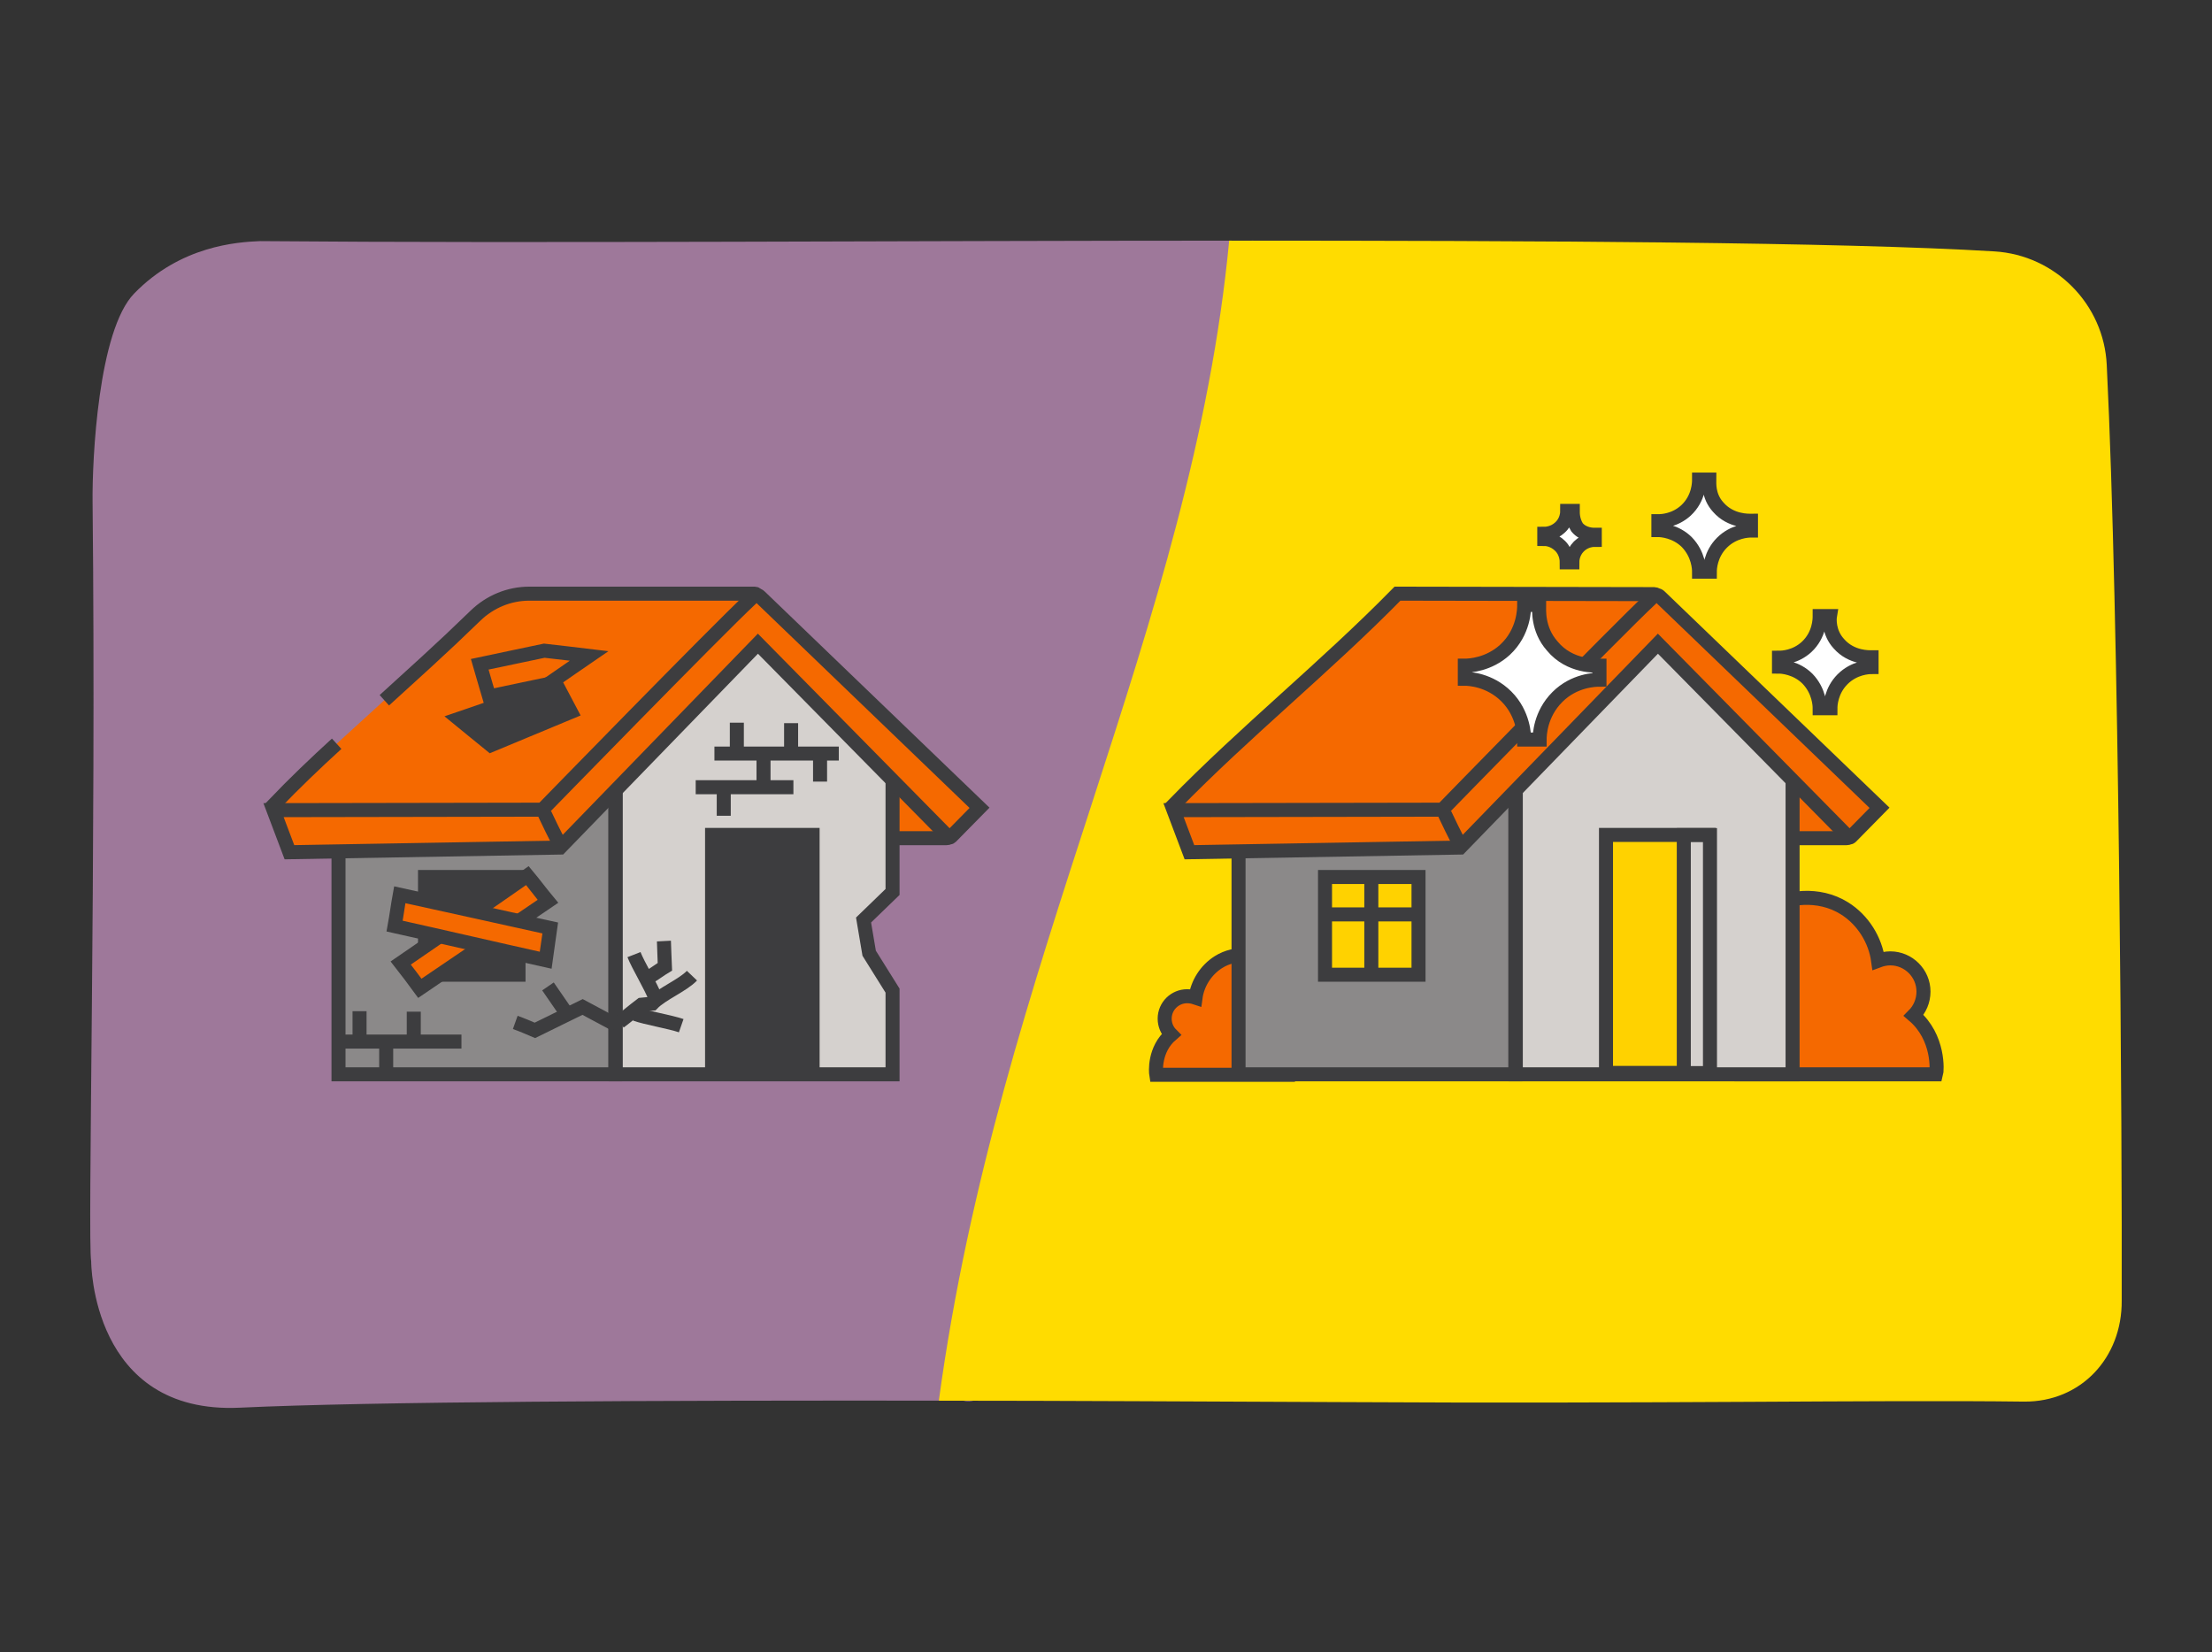 <svg width="478" height="357" viewBox="0 0 478 357" fill="none" xmlns="http://www.w3.org/2000/svg">
  <rect x="0" y="0" width="478" height="357" fill="#333333" stroke="none"/>
  <g clip-path="url(#clip0_4553_59532)">
    <path d="M56.176 52.101C51.225 52.303 39 53.111 28.998 63.417C21.219 71.398 19.905 99.284 20.006 108.477C20.814 184.757 18.895 268.211 19.703 272.555C19.703 272.656 19.703 305.694 51.832 304.178C79.616 302.865 140.741 302.562 208.13 302.663C235.207 309.432 298.049 58.769 270.871 52C196.309 52 114.472 52.606 56.176 52.101Z" fill="#9E789A"/>
    <path d="M437.373 302.865C449.699 302.966 458.59 293.368 458.489 281.042C458.59 246.691 457.983 134.14 455.256 78.875C454.649 65.74 444.142 55.132 431.008 54.324C397.869 52.303 332.096 52 265.617 52C257.635 135.958 215.807 207.591 202.875 302.663C229.447 302.663 262.08 302.865 288.955 302.966C358.567 303.37 405.648 302.461 437.373 302.865Z" fill="#FFDC00"/>
    <path d="M413.531 219.412C414.845 218.098 415.653 216.28 415.653 214.259C415.653 210.319 412.42 207.086 408.48 207.086C407.57 207.086 406.661 207.288 405.853 207.591C405.247 203.146 402.62 198.801 398.579 196.275C392.921 192.739 386.05 193.85 382.009 196.174C373.421 201.024 369.986 215.876 375.846 232.142C389.991 232.142 404.236 232.142 418.381 232.142C418.583 231.435 419.088 224.16 413.531 219.412Z" fill="#F56900" stroke="#3D3D3F" stroke-width="3.031" stroke-miterlimit="10"/>
    <path d="M253.094 223.554C252.184 222.645 251.679 221.432 251.679 220.119C251.679 217.391 253.902 215.269 256.529 215.269C257.135 215.269 257.741 215.37 258.347 215.573C258.752 212.542 260.57 209.612 263.298 207.894C267.137 205.469 271.886 206.278 274.614 207.793C280.373 211.127 282.797 221.23 278.756 232.243C269.158 232.243 259.459 232.243 249.861 232.243C249.76 231.637 249.355 226.787 253.094 223.554Z" fill="#F56900" stroke="#3D3D3F" stroke-width="3.031" stroke-miterlimit="10"/>
    <path d="M180.445 167.077L202.572 167.481L205.097 180.413C205.198 180.817 204.895 181.12 204.491 181.12H180.445V167.077Z" fill="#F56900" stroke="#3D3D3F" stroke-width="3.031" stroke-miterlimit="10"/>
    <path d="M132.96 164.45H73.148V232.142H132.96V164.45Z" fill="#8B8989" stroke="#3D3D3F" stroke-width="3.031" stroke-miterlimit="10"/>
    <path d="M192.874 232.142H133.062V164.45L163.17 135.453L192.874 164.45V192.739L186.61 198.801L187.822 205.974L192.874 214.057V232.142Z" fill="#D5D1CE" stroke="#3D3D3F" stroke-width="3.031" stroke-miterlimit="10"/>
    <path d="M72.749 160.712C68.102 164.955 63.555 169.299 59.211 173.846C60.625 175.665 63.555 179.908 64.97 181.727C82.853 180.615 100.634 179.504 118.517 178.392L163.376 128.684C163.477 128.583 163.376 128.28 163.174 128.28H114.375C110.031 128.28 105.888 129.998 102.756 133.029C99.22 136.464 95.684 139.798 92.148 143.031C89.117 145.759 86.086 148.588 83.055 151.316" fill="#F56900"/>
    <path d="M72.749 160.712C68.102 164.955 63.555 169.299 59.211 173.846C60.625 175.665 63.555 179.908 64.97 181.727C82.853 180.615 100.634 179.504 118.517 178.392L163.376 128.684C163.477 128.583 163.376 128.28 163.174 128.28H114.375C110.031 128.28 105.888 129.998 102.756 133.029C99.22 136.464 95.684 139.798 92.148 143.031C89.117 145.759 86.086 148.588 83.055 151.316" stroke="#3D3D3F" stroke-width="3.031" stroke-miterlimit="10"/>
    <path d="M211.669 174.554L205.506 180.818C205.304 181.02 205.102 181.02 204.9 180.818L163.78 139.091L121.043 183.141L62.544 184.152L59.109 175.059L117.203 174.958C117.203 174.958 154.889 136.262 162.163 129.493L162.769 128.887C163.173 128.482 163.78 128.482 164.184 128.887L211.669 174.554Z" fill="#F56900" stroke="#3D3D3F" stroke-width="3.031" stroke-miterlimit="10"/>
    <path d="M112.05 189.506H91.844V210.622H112.05V189.506Z" fill="#3D3D3F" stroke="#3D3D3F" stroke-width="3.031" stroke-miterlimit="10"/>
    <path d="M175.597 180.413H153.875V231.839H175.597V180.413Z" fill="#3D3D3F" stroke="#3D3D3F" stroke-width="3.031" stroke-miterlimit="10"/>
    <path d="M117.703 175.867C118.713 177.988 119.724 180.11 120.835 182.232L117.703 175.867Z" fill="#F56900"/>
    <path d="M117.703 175.867C118.713 177.988 119.724 180.11 120.835 182.232" stroke="#3D3D3F" stroke-width="3.031" stroke-miterlimit="10"/>
    <path d="M374.938 167.077L397.064 167.481L399.59 180.413C399.691 180.817 399.387 181.12 398.983 181.12H374.938V167.077Z" fill="#F56900" stroke="#3D3D3F" stroke-width="3.031" stroke-miterlimit="10"/>
    <path d="M327.452 164.45H267.641V232.142H327.452V164.45Z" fill="#8B8989" stroke="#3D3D3F" stroke-width="3.031" stroke-miterlimit="10"/>
    <path d="M387.366 232.142H327.555V164.45L357.663 135.453L387.366 164.45V232.142Z" fill="#D5D1CE" stroke="#3D3D3F" stroke-width="3.031" stroke-miterlimit="10"/>
    <path d="M301.989 128.28C286.328 144.243 269.254 157.883 253.594 173.947C255.008 175.766 257.938 180.009 259.353 181.828C277.235 180.716 295.017 179.605 312.9 178.493L357.759 128.785C357.86 128.684 357.759 128.381 357.557 128.381L301.989 128.28Z" fill="#F56900" stroke="#3D3D3F" stroke-width="3.031" stroke-miterlimit="10"/>
    <path d="M406.154 174.554L399.991 180.818C399.789 181.02 399.586 181.02 399.384 180.818L358.264 139.091L315.527 183.141L257.029 184.152L253.594 175.059L311.688 174.958C311.688 174.958 349.373 136.262 356.647 129.493L357.254 128.887C357.658 128.482 358.264 128.482 358.668 128.887L406.154 174.554Z" fill="#F56900" stroke="#3D3D3F" stroke-width="3.031" stroke-miterlimit="10"/>
    <path d="M306.535 189.506H286.328V210.622H306.535V189.506Z" fill="#FFD200" stroke="#3D3D3F" stroke-width="3.031" stroke-miterlimit="10"/>
    <path d="M369.274 180.413H347.047V231.839H369.274V180.413Z" fill="#FFD200" stroke="#3D3D3F" stroke-width="3.031" stroke-miterlimit="10"/>
    <path d="M363.858 231.877H369.516V180.451H363.858V231.877Z" fill="#D5D1CE" stroke="#3D3D3F" stroke-width="3.031" stroke-miterlimit="10"/>
    <path d="M312.195 175.867C313.206 177.988 314.216 180.11 315.327 182.232L312.195 175.867Z" fill="#F56900"/>
    <path d="M312.195 175.867C313.206 177.988 314.216 180.11 315.327 182.232" stroke="#3D3D3F" stroke-width="3.031" stroke-miterlimit="10"/>
    <path d="M332.603 130.705C331.492 130.705 330.482 130.705 329.37 130.705C329.37 131.513 329.37 136.564 325.228 140.404C321.692 143.637 317.549 143.839 316.539 143.839C316.539 144.748 316.539 145.759 316.539 146.668C317.448 146.668 321.894 146.87 325.531 150.507C329.269 154.245 329.37 158.994 329.37 159.802C330.482 159.802 331.593 159.802 332.704 159.802C332.704 158.893 332.805 154.346 336.544 150.608C340.181 146.971 344.727 146.87 345.637 146.87C345.637 145.86 345.637 144.849 345.637 143.839C345.03 143.839 339.272 144.243 335.432 139.595C332.199 135.958 332.603 131.614 332.603 130.705Z" fill="white" stroke="#3D3D3F" stroke-width="3.031" stroke-miterlimit="10"/>
    <path d="M369.38 103.628C368.673 103.628 367.864 103.628 367.157 103.628C367.157 104.234 367.157 107.669 364.328 110.296C361.903 112.519 359.074 112.62 358.367 112.62C358.367 113.226 358.367 113.933 358.367 114.54C358.973 114.54 362.105 114.742 364.53 117.166C367.056 119.793 367.157 122.925 367.157 123.531C367.965 123.531 368.673 123.531 369.481 123.531C369.481 122.925 369.582 119.793 372.108 117.267C374.634 114.742 377.766 114.641 378.372 114.641C378.372 113.933 378.372 113.226 378.372 112.519C377.968 112.519 374.027 112.721 371.299 109.589C369.077 107.164 369.38 104.234 369.38 103.628Z" fill="white" stroke="#3D3D3F" stroke-width="3.031" stroke-miterlimit="10"/>
    <path d="M395.442 133.13C394.735 133.13 393.927 133.13 393.22 133.13C393.22 133.736 393.22 137.171 390.391 139.798C387.966 142.021 385.137 142.122 384.43 142.122C384.43 142.728 384.43 143.435 384.43 144.041C385.036 144.041 388.168 144.244 390.593 146.668C393.119 149.295 393.22 152.427 393.22 153.033C394.028 153.033 394.735 153.033 395.543 153.033C395.543 152.427 395.644 149.295 398.17 146.769C400.696 144.244 403.828 144.142 404.434 144.142C404.434 143.435 404.434 142.728 404.434 142.021C404.03 142.021 400.09 142.223 397.362 139.091C395.139 136.666 395.341 133.736 395.442 133.13Z" fill="white" stroke="#3D3D3F" stroke-width="3.031" stroke-miterlimit="10"/>
    <path d="M339.874 110.397C339.47 110.397 339.066 110.397 338.662 110.397C338.662 110.701 338.662 112.62 337.045 114.035C335.732 115.247 334.115 115.348 333.711 115.348C333.711 115.752 333.711 116.055 333.711 116.459C334.115 116.459 335.732 116.56 337.146 117.975C338.561 119.389 338.561 121.208 338.561 121.511C338.965 121.511 339.369 121.511 339.773 121.511C339.773 121.208 339.773 119.49 341.187 118.076C342.602 116.662 344.319 116.662 344.623 116.662C344.623 116.257 344.623 115.853 344.623 115.55C344.42 115.55 342.198 115.651 340.783 113.934C339.773 112.317 339.874 110.701 339.874 110.397Z" fill="white" stroke="#3D3D3F" stroke-width="3.031" stroke-miterlimit="10"/>
    <path d="M117.606 140.606C112.959 141.617 108.311 142.526 103.664 143.536C104.573 146.668 105.482 149.8 106.392 152.831C103.967 153.639 101.542 154.549 99.117 155.357C101.441 157.277 103.765 159.095 106.088 161.015C111.847 158.59 117.606 156.266 123.365 153.842C122.153 151.518 120.94 149.295 119.728 146.971C122.254 145.254 124.78 143.435 127.305 141.718C124.072 141.313 120.839 141.01 117.606 140.606Z" fill="#F56900" stroke="#3D3D3F" stroke-width="3.031" stroke-miterlimit="10"/>
    <path d="M119.426 146.062C114.779 147.072 110.131 147.982 105.483 148.992C105.989 150.103 106.292 152.326 106.797 153.437C104.776 154.347 102.857 155.155 100.836 155.963C102.452 157.075 104.069 158.994 105.585 160.106C111.04 158.085 116.496 155.256 121.952 153.134C121.144 151.316 120.335 148.083 119.426 146.062Z" fill="#3D3D3F"/>
    <path d="M154.383 162.833C161.455 162.833 174.286 162.833 181.258 162.833H154.383Z" fill="#F56900"/>
    <path d="M154.383 162.833C161.455 162.833 174.286 162.833 181.258 162.833" stroke="#3D3D3F" stroke-width="3.031" stroke-miterlimit="10"/>
    <path d="M150.336 170.108C157.408 170.108 164.38 170.108 171.452 170.108H150.336Z" fill="#F56900"/>
    <path d="M150.336 170.108C157.408 170.108 164.38 170.108 171.452 170.108" stroke="#3D3D3F" stroke-width="3.031" stroke-miterlimit="10"/>
    <path d="M164.992 163.642C164.992 165.359 164.992 167.178 164.992 168.895V163.642Z" fill="#F56900"/>
    <path d="M164.992 163.642C164.992 165.359 164.992 167.178 164.992 168.895" stroke="#3D3D3F" stroke-width="3.031" stroke-miterlimit="10"/>
    <path d="M177.211 163.642C177.211 165.359 177.211 167.178 177.211 168.895V163.642Z" fill="#F56900"/>
    <path d="M177.211 163.642C177.211 165.359 177.211 167.178 177.211 168.895" stroke="#3D3D3F" stroke-width="3.031" stroke-miterlimit="10"/>
    <path d="M170.953 156.266C170.953 157.984 170.953 159.803 170.953 161.52V156.266Z" fill="#F56900"/>
    <path d="M170.953 156.266C170.953 157.984 170.953 159.803 170.953 161.52" stroke="#3D3D3F" stroke-width="3.031" stroke-miterlimit="10"/>
    <path d="M159.227 156.165C159.227 157.883 159.227 159.701 159.227 161.419V156.165Z" fill="#F56900"/>
    <path d="M159.227 156.165C159.227 157.883 159.227 159.701 159.227 161.419" stroke="#3D3D3F" stroke-width="3.031" stroke-miterlimit="10"/>
    <path d="M72.844 225.07C79.916 225.07 92.747 225.07 99.719 225.07H72.844Z" fill="#F56900"/>
    <path d="M72.844 225.07C79.916 225.07 92.747 225.07 99.719 225.07" stroke="#3D3D3F" stroke-width="3.031" stroke-miterlimit="10"/>
    <path d="M83.453 225.979C83.453 227.697 83.453 229.515 83.453 231.233V225.979Z" fill="#F56900"/>
    <path d="M83.453 225.979C83.453 227.697 83.453 229.515 83.453 231.233" stroke="#3D3D3F" stroke-width="3.031" stroke-miterlimit="10"/>
    <path d="M89.414 218.604C89.414 220.321 89.414 222.14 89.414 223.857V218.604Z" fill="#F56900"/>
    <path d="M89.414 218.604C89.414 220.321 89.414 222.14 89.414 223.857" stroke="#3D3D3F" stroke-width="3.031" stroke-miterlimit="10"/>
    <path d="M77.695 218.503C77.695 220.22 77.695 222.039 77.695 223.756V218.503Z" fill="#F56900"/>
    <path d="M77.695 218.503C77.695 220.22 77.695 222.039 77.695 223.756" stroke="#3D3D3F" stroke-width="3.031" stroke-miterlimit="10"/>
    <path d="M156.398 171.017C156.398 172.735 156.398 174.553 156.398 176.271V171.017Z" fill="#F56900"/>
    <path d="M156.398 171.017C156.398 172.735 156.398 174.553 156.398 176.271" stroke="#3D3D3F" stroke-width="3.031" stroke-miterlimit="10"/>
    <path d="M86.586 208.096C88 209.915 89.415 211.733 90.728 213.552C99.922 207.288 109.217 201.024 118.411 194.76C116.896 192.941 115.481 191.022 113.966 189.203C104.873 195.568 95.679 201.832 86.586 208.096Z" fill="#F56900" stroke="#3D3D3F" stroke-width="3.031" stroke-miterlimit="10"/>
    <path d="M133.066 221.432C130.641 220.119 128.317 218.906 125.893 217.593C122.457 219.311 119.022 220.927 115.587 222.645C114.173 222.038 112.758 221.432 111.344 220.927" stroke="#3D3D3F" stroke-width="3.031" stroke-miterlimit="10"/>
    <path d="M133.867 220.826C135.484 219.614 136.999 218.301 138.616 217.088C139.424 216.987 140.131 216.987 140.939 216.886C142.96 214.765 147.507 212.946 149.527 210.824" fill="#F56900"/>
    <path d="M133.867 220.826C135.484 219.614 136.999 218.301 138.616 217.088C139.424 216.987 140.131 216.987 140.939 216.886C142.96 214.765 147.507 212.946 149.527 210.824" stroke="#3D3D3F" stroke-width="3.031" stroke-miterlimit="10"/>
    <path d="M122.455 219.008C121.142 217.088 119.727 215.067 118.414 213.148L122.455 219.008Z" fill="#F56900"/>
    <path d="M122.455 219.008C121.142 217.088 119.727 215.067 118.414 213.148" stroke="#3D3D3F" stroke-width="3.031" stroke-miterlimit="10"/>
    <path d="M141.546 215.472C140.738 213.249 137.909 208.602 137 206.278L141.546 215.472Z" fill="#F56900"/>
    <path d="M141.546 215.472C140.738 213.249 137.909 208.602 137 206.278" stroke="#3D3D3F" stroke-width="3.031" stroke-miterlimit="10"/>
    <path d="M147.206 221.634C144.882 220.826 139.527 219.917 137.305 219.109L147.206 221.634Z" fill="#F56900"/>
    <path d="M147.206 221.634C144.882 220.826 139.527 219.917 137.305 219.109" stroke="#3D3D3F" stroke-width="3.031" stroke-miterlimit="10"/>
    <path d="M140.742 210.824C141.753 210.218 142.662 209.511 143.672 208.905C143.571 207.086 143.571 205.268 143.47 203.348" stroke="#3D3D3F" stroke-width="3.031" stroke-miterlimit="10"/>
    <path d="M86.385 193.345C85.981 195.568 85.678 197.892 85.273 200.114C96.185 202.539 106.996 205.065 117.907 207.49C118.21 205.166 118.614 202.842 118.917 200.519C108.107 198.094 97.296 195.77 86.385 193.345Z" fill="#F56900" stroke="#3D3D3F" stroke-width="3.031" stroke-miterlimit="10"/>
    <path d="M296.336 190.314C296.336 196.982 296.336 203.145 296.336 209.814V190.314Z" fill="#3D3D3F"/>
    <path d="M296.336 190.314C296.336 196.982 296.336 203.145 296.336 209.814" stroke="#3D3D3F" stroke-width="3.031" stroke-miterlimit="10"/>
    <path d="M287.438 197.589C293.499 197.589 299.46 197.589 305.522 197.589H287.438Z" fill="#3D3D3F"/>
    <path d="M287.438 197.589C293.499 197.589 299.46 197.589 305.522 197.589" stroke="#3D3D3F" stroke-width="3.031" stroke-miterlimit="10"/>
  </g>
  <defs>
    <clipPath id="clip0_4553_59532">
      <rect width="439" height="295" fill="white" transform="translate(19.5 31)"/>
    </clipPath>
  </defs>
</svg>
